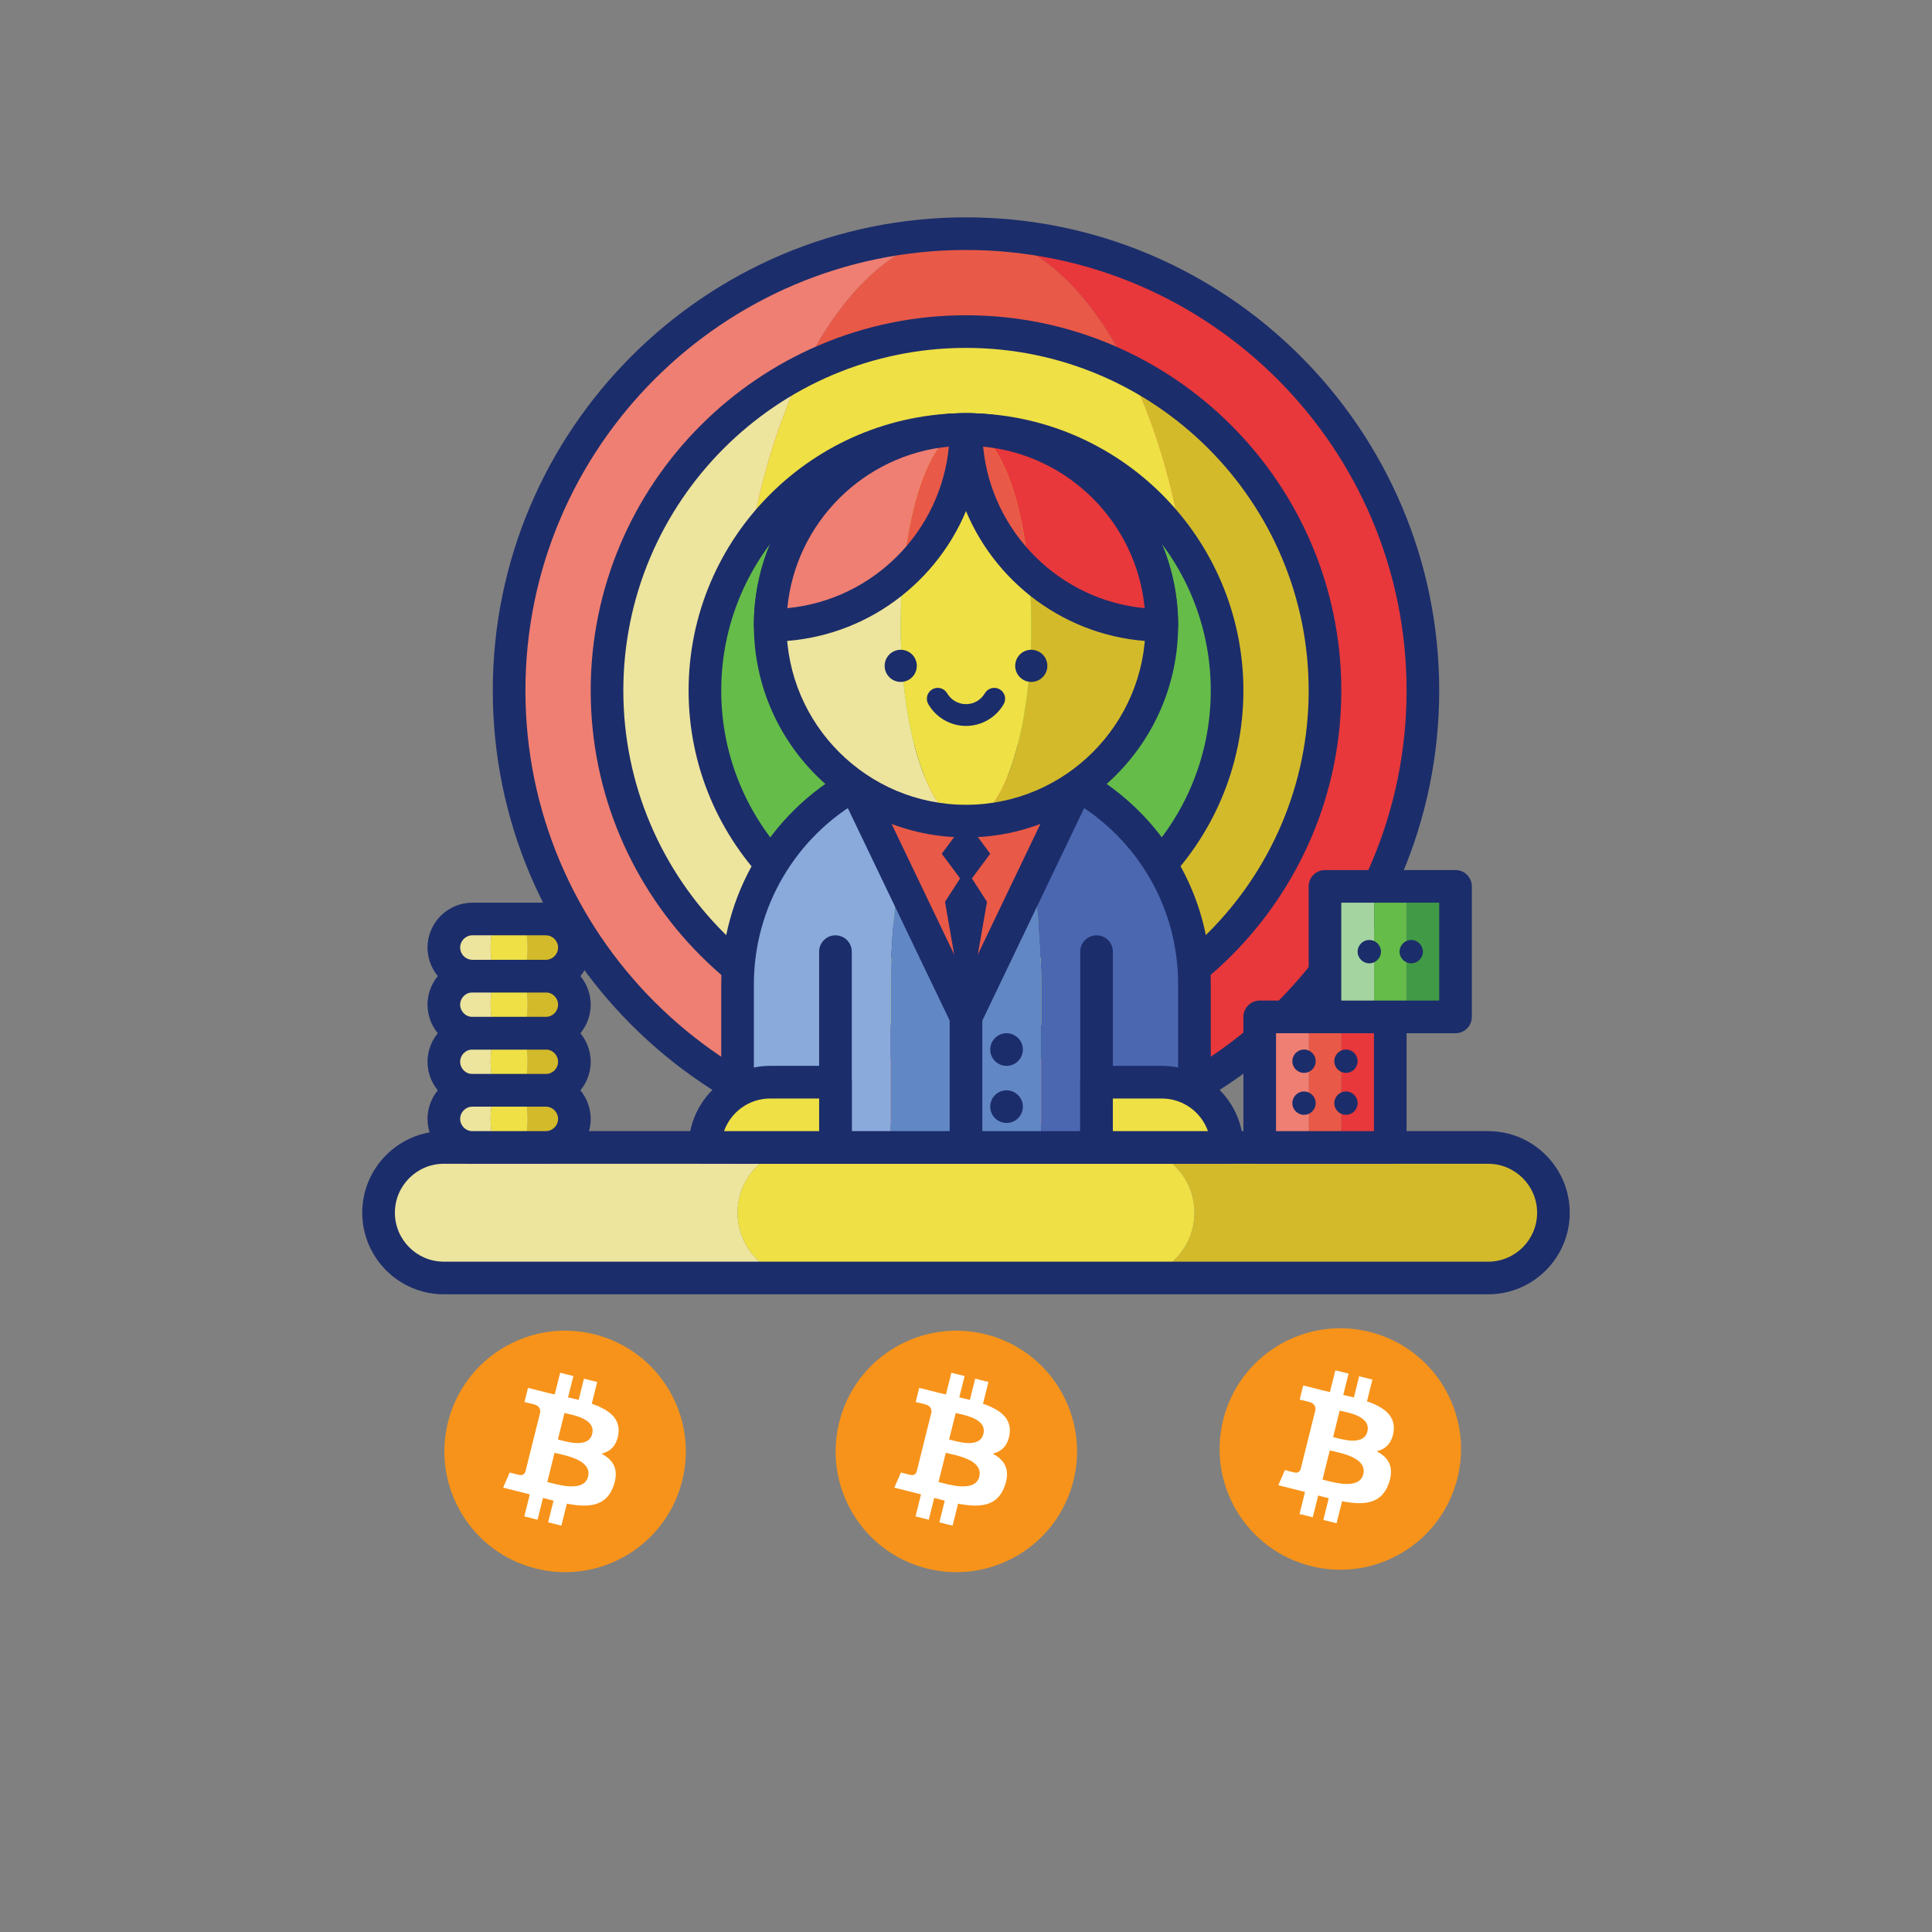 <?xml version="1.0" encoding="UTF-8"?> <svg xmlns="http://www.w3.org/2000/svg" width="800" height="800" viewBox="0 0 800 800" fill="none"><rect x="0" y="0" width="800" height="800" fill="#808080" stroke="none"/><path d="M305.405 285.943C305.405 181.457 347.757 96.754 400 96.754C295.513 96.754 210.811 181.457 210.811 285.943C210.811 390.43 295.513 475.132 400 475.132C347.757 475.132 305.405 390.43 305.405 285.943Z" fill="#EF7F72"></path><path d="M400 96.754C452.243 96.754 494.595 181.457 494.595 285.943C494.595 390.43 452.243 475.132 400 475.132C504.486 475.132 589.189 390.43 589.189 285.943C589.189 181.457 504.486 96.754 400 96.754Z" fill="#E8383B"></path><path d="M399.999 475.132C452.242 475.132 494.593 390.429 494.593 285.943C494.593 181.457 452.242 96.754 399.999 96.754C347.756 96.754 305.404 181.457 305.404 285.943C305.404 390.429 347.756 475.132 399.999 475.132Z" fill="#E95947"></path><path d="M399.999 481.892C291.954 481.892 204.053 393.991 204.053 285.946C204.053 177.901 291.954 90 399.999 90C508.044 90 595.945 177.901 595.945 285.946C595.945 393.991 508.044 481.892 399.999 481.892ZM399.999 103.514C299.406 103.514 217.566 185.351 217.566 285.946C217.566 386.541 299.406 468.378 399.999 468.378C500.591 468.378 582.431 386.541 582.431 285.946C582.431 185.351 500.591 103.514 399.999 103.514Z" fill="#1C2D6B"></path><path d="M332.457 153.547C284.325 178.15 251.352 228.184 251.352 285.95C251.352 343.716 284.325 393.75 332.457 418.353C315.732 384.229 305.406 337.511 305.406 285.95C305.406 234.389 315.732 187.671 332.457 153.547Z" fill="#EDE49D"></path><path d="M548.647 285.95C548.647 228.184 515.674 178.15 467.541 153.547C484.266 187.671 494.593 234.389 494.593 285.95C494.593 337.511 484.266 384.229 467.541 418.353C515.674 393.75 548.647 343.716 548.647 285.95Z" fill="#D3BA2A"></path><path d="M467.542 153.542C447.271 143.18 424.328 137.297 399.999 137.297C375.67 137.297 352.726 143.18 332.456 153.542C315.731 187.666 305.404 234.385 305.404 285.946C305.404 337.506 315.731 384.225 332.456 418.349C352.726 428.711 375.67 434.594 399.999 434.594C424.328 434.594 447.271 428.711 467.542 418.349C484.267 384.225 494.593 337.506 494.593 285.946C494.593 234.385 484.267 187.666 467.542 153.542Z" fill="#EEE045"></path><path d="M400.001 441.354C314.31 441.354 244.596 371.64 244.596 285.948C244.596 200.257 314.31 130.543 400.001 130.543C485.693 130.543 555.407 200.257 555.407 285.948C555.407 371.64 485.693 441.354 400.001 441.354ZM400.001 144.056C321.762 144.056 258.109 207.71 258.109 285.948C258.109 364.187 321.762 427.84 400.001 427.84C478.24 427.84 541.893 364.187 541.893 285.948C541.893 207.71 478.24 144.056 400.001 144.056Z" fill="#1C2D6B"></path><path d="M399.999 394.056C459.705 394.056 508.107 345.654 508.107 285.948C508.107 226.241 459.705 177.84 399.999 177.84C340.292 177.84 291.891 226.241 291.891 285.948C291.891 345.654 340.292 394.056 399.999 394.056Z" fill="#65BC49"></path><path d="M400 400.812C336.664 400.812 285.135 349.285 285.135 285.947C285.135 222.609 336.664 171.082 400 171.082C463.335 171.082 514.865 222.609 514.865 285.947C514.865 349.285 463.335 400.812 400 400.812ZM400 184.596C344.114 184.596 298.648 230.062 298.648 285.947C298.648 341.832 344.114 387.298 400 387.298C455.885 387.298 501.351 341.832 501.351 285.947C501.351 230.062 455.885 184.596 400 184.596Z" fill="#1C2D6B"></path><path d="M616.215 475.133H467.566C482.492 475.133 494.593 487.234 494.593 502.16C494.593 517.086 482.492 529.187 467.566 529.187H616.215C631.141 529.187 643.242 517.086 643.242 502.16C643.242 487.234 631.141 475.133 616.215 475.133Z" fill="#D3BA2A"></path><path d="M305.406 502.16C305.406 487.234 317.508 475.133 332.433 475.133H183.785C168.859 475.133 156.758 487.234 156.758 502.16C156.758 517.086 168.859 529.187 183.785 529.187H332.433C317.508 529.187 305.406 517.086 305.406 502.16Z" fill="#EDE49D"></path><path d="M494.593 502.16C494.593 487.234 482.492 475.133 467.566 475.133H332.431C317.506 475.133 305.404 487.234 305.404 502.16C305.404 517.086 317.506 529.187 332.431 529.187H467.566C482.492 529.187 494.593 517.086 494.593 502.16Z" fill="#EEE045"></path><path d="M616.216 535.946H183.784C165.155 535.946 150 520.791 150 502.163C150 483.534 165.155 468.379 183.784 468.379H616.216C634.845 468.379 650 483.534 650 502.163C650 520.791 634.845 535.946 616.216 535.946ZM183.784 481.892C172.606 481.892 163.514 490.987 163.514 502.163C163.514 513.338 172.606 522.433 183.784 522.433H616.216C627.394 522.433 636.487 513.338 636.487 502.163C636.487 490.987 627.394 481.892 616.216 481.892H183.784Z" fill="#1C2D6B"></path><path d="M384.83 324.932C389.314 317.319 394.49 312.973 399.999 312.973C383.265 312.973 367.544 317.319 353.918 324.932C324.976 341.103 305.404 372.049 305.404 407.567V475.135H368.862V407.567C368.862 372.049 375.305 341.103 384.83 324.932Z" fill="#89AADB"></path><path d="M466.892 340.675C460.743 334.527 453.739 329.211 446.081 324.932C432.455 317.319 416.734 312.973 400 312.973C405.509 312.973 410.682 317.319 415.169 324.932C417.689 329.211 419.995 334.527 422.018 340.675C427.653 357.792 431.137 381.441 431.137 407.567V475.135H494.595V407.567C494.595 381.441 484.009 357.792 466.892 340.675Z" fill="#4B67B0"></path><path d="M422.019 340.675C419.994 334.527 417.69 329.211 415.17 324.932C410.685 317.319 405.51 312.973 400.001 312.973C394.492 312.973 389.318 317.319 384.832 324.932C375.305 341.103 368.863 372.049 368.863 407.567V475.135H431.138V407.567C431.138 381.441 427.654 357.792 422.019 340.675Z" fill="#6287C5"></path><path d="M494.594 481.894H305.405C301.673 481.894 298.648 478.87 298.648 475.138V407.57C298.648 370.876 318.565 336.951 350.621 319.036C365.633 310.651 382.707 306.219 400 306.219C417.293 306.219 434.367 310.651 449.376 319.036C457.54 323.597 465.04 329.271 471.669 335.899C490.808 355.041 501.351 380.496 501.351 407.57V475.138C501.351 478.87 498.326 481.894 494.594 481.894ZM312.162 468.381H487.838V407.57C487.838 384.104 478.702 362.045 462.115 345.455C456.365 339.708 449.862 334.789 442.786 330.834C429.786 323.572 414.991 319.732 400 319.732C385.009 319.732 370.214 323.572 357.214 330.834C329.425 346.363 312.162 375.766 312.162 407.57V468.381Z" fill="#1C2D6B"></path><path d="M446.08 324.932L399.999 421.081L353.918 324.932C367.544 317.319 383.265 312.973 399.999 312.973C416.733 312.973 432.454 317.319 446.08 324.932Z" fill="#E95947"></path><path d="M399.999 427.84C397.4 427.84 395.03 426.347 393.907 424.003L347.825 327.854C346.283 324.638 347.508 320.775 350.623 319.034C365.632 310.651 382.706 306.219 399.999 306.219C417.292 306.219 434.366 310.651 449.375 319.036C452.49 320.777 453.715 324.638 452.172 327.856L406.091 424.005C404.967 426.347 402.598 427.84 399.999 427.84ZM362.855 327.948L399.999 405.451L437.143 327.948C425.578 322.559 412.862 319.732 399.999 319.732C387.136 319.732 374.42 322.559 362.855 327.948Z" fill="#1C2D6B"></path><path d="M399.999 481.892C396.267 481.892 393.242 478.867 393.242 475.135V421.081C393.242 417.349 396.267 414.324 399.999 414.324C403.731 414.324 406.756 417.349 406.756 421.081V475.135C406.756 478.867 403.731 481.892 399.999 481.892Z" fill="#1C2D6B"></path><path d="M372.974 258.921C372.974 214.142 385.075 177.84 400.001 177.84C355.222 177.84 318.92 214.142 318.92 258.921C318.92 303.7 355.222 340.002 400.001 340.002C385.075 340.002 372.974 303.7 372.974 258.921Z" fill="#EDE49D"></path><path d="M400 177.84C414.926 177.84 427.027 214.142 427.027 258.921C427.027 303.7 414.926 340.002 400 340.002C444.779 340.002 481.081 303.7 481.081 258.921C481.081 214.142 444.779 177.84 400 177.84Z" fill="#D3BA2A"></path><path d="M400 340.002C414.926 340.002 427.027 303.701 427.027 258.921C427.027 214.141 414.926 177.84 400 177.84C385.073 177.84 372.973 214.141 372.973 258.921C372.973 303.701 385.073 340.002 400 340.002Z" fill="#EEE045"></path><path d="M400 346.758C351.565 346.758 312.162 307.355 312.162 258.92C312.162 210.485 351.565 171.082 400 171.082C448.435 171.082 487.838 210.485 487.838 258.92C487.838 307.355 448.435 346.758 400 346.758ZM400 184.596C359.018 184.596 325.676 217.938 325.676 258.92C325.676 299.902 359.018 333.244 400 333.244C440.982 333.244 474.324 299.902 474.324 258.92C474.324 217.938 440.982 184.596 400 184.596Z" fill="#1C2D6B"></path><path d="M416.792 441.353C420.524 441.353 423.549 438.328 423.549 434.597C423.549 430.865 420.524 427.84 416.792 427.84C413.06 427.84 410.035 430.865 410.035 434.597C410.035 438.328 413.06 441.353 416.792 441.353Z" fill="#1C2D6B"></path><path d="M416.792 464.998C420.524 464.998 423.549 461.973 423.549 458.241C423.549 454.509 420.524 451.484 416.792 451.484C413.06 451.484 410.035 454.509 410.035 458.241C410.035 461.973 413.06 464.998 416.792 464.998Z" fill="#1C2D6B"></path><path d="M203.146 463.313C203.146 456.784 204.648 451.489 206.499 451.489C204.648 451.489 203.146 446.194 203.146 439.665C203.146 433.135 204.648 427.84 206.499 427.84C204.648 427.84 203.146 422.545 203.146 416.016C203.146 409.487 204.648 404.192 206.499 404.192C204.648 404.192 203.146 398.897 203.146 392.367C203.146 385.838 204.648 380.543 206.499 380.543H195.609C189.08 380.543 183.785 385.838 183.785 392.367C183.785 398.897 189.08 404.192 195.609 404.192C189.08 404.192 183.785 409.487 183.785 416.016C183.785 422.545 189.08 427.84 195.609 427.84C189.08 427.84 183.785 433.135 183.785 439.665C183.785 446.194 189.08 451.489 195.609 451.489C189.08 451.489 183.785 456.784 183.785 463.313C183.785 469.843 189.08 475.138 195.609 475.138H206.499C204.648 475.138 203.146 469.843 203.146 463.313Z" fill="#EDE49D"></path><path d="M237.837 416.016C237.837 409.487 232.542 404.192 226.013 404.192C232.542 404.192 237.837 398.897 237.837 392.367C237.837 385.838 232.542 380.543 226.013 380.543H215.123C216.974 380.543 218.477 385.838 218.477 392.367C218.477 398.897 216.974 404.192 215.123 404.192C216.974 404.192 218.477 409.487 218.477 416.016C218.477 422.545 216.974 427.84 215.123 427.84C216.974 427.84 218.477 433.135 218.477 439.665C218.477 446.194 216.974 451.489 215.123 451.489C216.974 451.489 218.477 456.784 218.477 463.313C218.477 469.843 216.974 475.138 215.123 475.138H226.013C232.542 475.138 237.837 469.843 237.837 463.313C237.837 456.784 232.542 451.489 226.013 451.489C232.542 451.489 237.837 446.194 237.837 439.665C237.837 433.135 232.542 427.84 226.013 427.84C232.542 427.84 237.837 422.545 237.837 416.016Z" fill="#D3BA2A"></path><path d="M218.478 463.313C218.478 456.784 216.976 451.489 215.124 451.489C216.976 451.489 218.478 446.194 218.478 439.665C218.478 433.135 216.976 427.84 215.124 427.84C216.976 427.84 218.478 422.545 218.478 416.016C218.478 409.487 216.976 404.192 215.124 404.192C216.976 404.192 218.478 398.897 218.478 392.367C218.478 385.838 216.976 380.543 215.124 380.543H206.498C204.647 380.543 203.145 385.838 203.145 392.367C203.145 398.897 204.647 404.192 206.498 404.192C204.647 404.192 203.145 409.487 203.145 416.016C203.145 422.545 204.647 427.84 206.498 427.84C204.647 427.84 203.145 433.135 203.145 439.665C203.145 446.194 204.647 451.489 206.498 451.489C204.647 451.489 203.145 456.784 203.145 463.313C203.145 469.843 204.647 475.138 206.498 475.138H215.124C216.976 475.138 218.478 469.843 218.478 463.313Z" fill="#EEE045"></path><path d="M226.014 481.893H195.608C185.363 481.893 177.027 473.557 177.027 463.312C177.027 453.066 185.363 444.73 195.608 444.73H226.014C236.259 444.73 244.595 453.066 244.595 463.312C244.595 473.557 236.259 481.893 226.014 481.893ZM195.608 458.244C192.816 458.244 190.541 460.517 190.541 463.312C190.541 466.107 192.816 468.379 195.608 468.379H226.014C228.807 468.379 231.081 466.107 231.081 463.312C231.081 460.517 228.807 458.244 226.014 458.244H195.608Z" fill="#1C2D6B"></path><path d="M226.014 458.244H195.608C185.363 458.244 177.027 449.909 177.027 439.663C177.027 429.418 185.363 421.082 195.608 421.082H226.014C236.259 421.082 244.595 429.418 244.595 439.663C244.595 449.909 236.259 458.244 226.014 458.244ZM195.608 434.596C192.816 434.596 190.541 436.868 190.541 439.663C190.541 442.458 192.816 444.731 195.608 444.731H226.014C228.807 444.731 231.081 442.458 231.081 439.663C231.081 436.868 228.807 434.596 226.014 434.596H195.608Z" fill="#1C2D6B"></path><path d="M226.014 434.592H195.608C185.363 434.592 177.027 426.256 177.027 416.011C177.027 405.765 185.363 397.43 195.608 397.43H226.014C236.259 397.43 244.595 405.765 244.595 416.011C244.595 426.256 236.259 434.592 226.014 434.592ZM195.608 410.943C192.816 410.943 190.541 413.216 190.541 416.011C190.541 418.806 192.816 421.078 195.608 421.078H226.014C228.807 421.078 231.081 418.806 231.081 416.011C231.081 413.216 228.807 410.943 226.014 410.943H195.608Z" fill="#1C2D6B"></path><path d="M226.014 410.943H195.608C185.363 410.943 177.027 402.608 177.027 392.362C177.027 382.117 185.363 373.781 195.608 373.781H226.014C236.259 373.781 244.595 382.117 244.595 392.362C244.595 402.608 236.259 410.943 226.014 410.943ZM195.608 387.295C192.816 387.295 190.541 389.567 190.541 392.362C190.541 395.157 192.816 397.43 195.608 397.43H226.014C228.807 397.43 231.081 395.157 231.081 392.362C231.081 389.567 228.807 387.295 226.014 387.295H195.608Z" fill="#1C2D6B"></path><path d="M521.617 421.078H541.98V475.132H521.617V421.078Z" fill="#EF7F72"></path><path d="M555.309 421.078H575.671V475.132H555.309V421.078Z" fill="#E8383B"></path><path d="M541.977 421.078H555.305V475.132H541.977V421.078Z" fill="#E95947"></path><path d="M575.676 481.892H521.622C517.89 481.892 514.865 478.867 514.865 475.135V421.081C514.865 417.349 517.89 414.324 521.622 414.324H575.676C579.408 414.324 582.433 417.349 582.433 421.081V475.135C582.433 478.867 579.408 481.892 575.676 481.892ZM528.379 468.378H568.919V427.838H528.379V468.378Z" fill="#1C2D6B"></path><path d="M548.645 367.027H569.007V421.081H548.645V367.027Z" fill="#A4D4A0"></path><path d="M582.336 367.027H602.699V421.081H582.336V367.027Z" fill="#419B46"></path><path d="M569.004 367.027H582.333V421.081H569.004V367.027Z" fill="#65BC49"></path><path d="M602.699 427.837H548.645C544.913 427.837 541.889 424.812 541.889 421.08V367.026C541.889 363.294 544.913 360.27 548.645 360.27H602.699C606.431 360.27 609.456 363.294 609.456 367.026V421.08C609.456 424.812 606.431 427.837 602.699 427.837ZM555.402 414.324H595.943V373.783H555.402V414.324Z" fill="#1C2D6B"></path><path d="M399.999 340L389.965 353.514L399.999 367.027L410.032 353.514L399.999 340Z" fill="#1C2D6B"></path><path d="M391.307 373.431L399.998 423.31V359.918L391.307 373.431Z" fill="#1C2D6B"></path><path d="M400 359.918V423.31L408.691 373.431L400 359.918Z" fill="#1C2D6B"></path><path d="M372.974 282.37C376.651 282.37 379.632 279.389 379.632 275.712C379.632 272.035 376.651 269.055 372.974 269.055C369.297 269.055 366.316 272.035 366.316 275.712C366.316 279.389 369.297 282.37 372.974 282.37Z" fill="#1C2D6B"></path><path d="M427.029 282.37C430.706 282.37 433.686 279.389 433.686 275.712C433.686 272.035 430.706 269.055 427.029 269.055C423.352 269.055 420.371 272.035 420.371 275.712C420.371 279.389 423.352 282.37 427.029 282.37Z" fill="#1C2D6B"></path><path d="M400 300.589C393.59 300.589 387.613 297.14 384.401 291.591C383.153 289.438 383.887 286.683 386.043 285.436C388.198 284.188 390.955 284.924 392.196 287.077C393.804 289.854 396.795 291.58 400 291.58C403.205 291.58 406.196 289.854 407.804 287.077C409.047 284.924 411.802 284.188 413.957 285.436C416.11 286.683 416.845 289.438 415.599 291.591C412.387 297.143 406.41 300.589 400 300.589Z" fill="#1C2D6B"></path><path d="M400.001 177.84C355.222 177.84 318.92 214.142 318.92 258.921C340.163 258.921 359.49 250.741 373.947 237.371C377.093 203.056 387.562 177.84 400.001 177.84Z" fill="#EF7F72"></path><path d="M426.054 237.371C440.511 250.741 459.838 258.921 481.081 258.921C481.081 214.142 444.779 177.84 400 177.84C412.439 177.84 422.908 203.056 426.054 237.371Z" fill="#E8383B"></path><path d="M399.999 177.84C399.999 201.376 410.038 222.561 426.053 237.371C422.907 203.056 412.439 177.84 399.999 177.84C387.56 177.84 377.092 203.056 373.945 237.371C389.961 222.561 399.999 201.376 399.999 177.84Z" fill="#E95947"></path><path d="M481.081 265.677C444.615 265.677 413.266 243.337 400 211.623C386.734 243.334 355.385 265.677 318.919 265.677C315.187 265.677 312.162 262.652 312.162 258.92C312.162 210.485 351.565 171.082 400 171.082C448.435 171.082 487.838 210.485 487.838 258.92C487.838 262.652 484.813 265.677 481.081 265.677ZM407.092 184.931C410.45 220.267 438.653 248.467 473.986 251.828C470.628 216.492 442.428 188.291 407.092 184.931ZM392.908 184.931C357.574 188.291 329.372 216.492 326.013 251.828C361.347 248.467 389.547 220.267 392.908 184.931Z" fill="#1C2D6B"></path><path d="M345.946 481.891C342.214 481.891 339.189 478.867 339.189 475.135V394.054C339.189 390.322 342.214 387.297 345.946 387.297C349.678 387.297 352.703 390.322 352.703 394.054V475.135C352.703 478.867 349.678 481.891 345.946 481.891Z" fill="#1C2D6B"></path><path d="M454.054 481.891C450.322 481.891 447.297 478.867 447.297 475.135V394.054C447.297 390.322 450.322 387.297 454.054 387.297C457.786 387.297 460.81 390.322 460.81 394.054V475.135C460.81 478.867 457.786 481.891 454.054 481.891Z" fill="#1C2D6B"></path><path d="M345.945 475.132H291.891C291.891 460.207 303.992 448.105 318.918 448.105H345.945V475.132Z" fill="#EEE045"></path><path d="M345.946 481.892H291.892C288.16 481.892 285.135 478.867 285.135 475.135C285.135 456.507 300.29 441.352 318.919 441.352H345.946C349.678 441.352 352.702 444.376 352.702 448.108V475.135C352.702 478.867 349.678 481.892 345.946 481.892ZM299.806 468.379H339.189V454.865H318.919C310.11 454.865 302.594 460.514 299.806 468.379Z" fill="#1C2D6B"></path><path d="M454.053 475.132H508.107C508.107 460.207 496.005 448.105 481.08 448.105H454.053V475.132Z" fill="#EEE045"></path><path d="M508.108 481.892H454.054C450.322 481.892 447.297 478.867 447.297 475.135V448.108C447.297 444.376 450.322 441.352 454.054 441.352H481.081C499.709 441.352 514.864 456.507 514.864 475.135C514.864 478.867 511.84 481.892 508.108 481.892ZM460.81 468.379H500.193C497.405 460.514 489.889 454.865 481.081 454.865H460.81V468.379Z" fill="#1C2D6B"></path><path d="M566.993 398.889C569.661 398.889 571.824 396.726 571.824 394.058C571.824 391.39 569.661 389.227 566.993 389.227C564.325 389.227 562.162 391.39 562.162 394.058C562.162 396.726 564.325 398.889 566.993 398.889Z" fill="#1C2D6B"></path><path d="M584.36 398.889C587.028 398.889 589.191 396.726 589.191 394.058C589.191 391.39 587.028 389.227 584.36 389.227C581.692 389.227 579.529 391.39 579.529 394.058C579.529 396.726 581.692 398.889 584.36 398.889Z" fill="#1C2D6B"></path><path d="M539.966 444.256C542.634 444.256 544.797 442.093 544.797 439.425C544.797 436.757 542.634 434.594 539.966 434.594C537.298 434.594 535.135 436.757 535.135 439.425C535.135 442.093 537.298 444.256 539.966 444.256Z" fill="#1C2D6B"></path><path d="M539.966 461.623C542.634 461.623 544.797 459.46 544.797 456.792C544.797 454.124 542.634 451.961 539.966 451.961C537.298 451.961 535.135 454.124 535.135 456.792C535.135 459.46 537.298 461.623 539.966 461.623Z" fill="#1C2D6B"></path><path d="M557.333 444.256C560.001 444.256 562.164 442.093 562.164 439.425C562.164 436.757 560.001 434.594 557.333 434.594C554.665 434.594 552.502 436.757 552.502 439.425C552.502 442.093 554.665 444.256 557.333 444.256Z" fill="#1C2D6B"></path><path d="M557.333 461.623C560.001 461.623 562.164 459.46 562.164 456.792C562.164 454.124 560.001 451.961 557.333 451.961C554.665 451.961 552.502 454.124 552.502 456.792C552.502 459.46 554.665 461.623 557.333 461.623Z" fill="#1C2D6B"></path><g clip-path="url(#clip0_714_142)"><path d="M282.498 613.096C275.82 639.881 248.69 656.183 221.902 649.503C195.124 642.825 178.822 615.694 185.503 588.91C192.178 562.121 219.308 545.818 246.089 552.496C272.876 559.174 289.176 586.308 282.498 613.096Z" fill="#F7931A"></path><path d="M217.553 609.42C217.281 610.095 216.592 611.108 215.039 610.723C215.094 610.803 211.051 609.728 211.051 609.728L208.328 616.008L215.467 617.787C216.795 618.12 218.097 618.469 219.378 618.797L217.108 627.912L222.587 629.279L224.836 620.261C226.333 620.667 227.786 621.042 229.207 621.395L226.967 630.372L232.453 631.739L234.723 622.64C244.078 624.411 251.112 623.697 254.073 615.236C256.459 608.423 253.954 604.494 249.032 601.931C252.617 601.105 255.317 598.747 256.037 593.877C257.032 587.224 251.967 583.647 245.04 581.261L247.287 572.249L241.801 570.881L239.614 579.656C238.171 579.297 236.69 578.958 235.218 578.622L237.421 569.789L231.939 568.422L229.69 577.431C228.496 577.159 227.325 576.89 226.187 576.608L226.193 576.58L218.628 574.69L217.168 580.55C217.168 580.55 221.239 581.483 221.153 581.54C223.375 582.095 223.776 583.565 223.709 584.731L217.553 609.42ZM243.503 611.453C241.807 618.265 230.337 614.583 226.618 613.659L229.631 601.583C233.35 602.511 245.274 604.348 243.503 611.453ZM245.199 593.778C243.653 599.975 234.106 596.827 231.009 596.055L233.74 585.102C236.837 585.874 246.81 587.314 245.199 593.778Z" fill="white"></path></g><g clip-path="url(#clip1_714_142)"><path d="M444.498 613.096C437.82 639.881 410.69 656.183 383.902 649.503C357.124 642.825 340.822 615.694 347.503 588.91C354.178 562.121 381.308 545.818 408.089 552.496C434.876 559.174 451.176 586.308 444.498 613.096Z" fill="#F7931A"></path><path d="M379.553 609.42C379.281 610.095 378.592 611.108 377.039 610.723C377.094 610.803 373.051 609.728 373.051 609.728L370.328 616.008L377.467 617.787C378.795 618.12 380.097 618.469 381.378 618.797L379.108 627.912L384.587 629.279L386.836 620.261C388.333 620.667 389.786 621.042 391.207 621.395L388.967 630.372L394.453 631.739L396.723 622.64C406.078 624.411 413.112 623.697 416.073 615.236C418.459 608.423 415.954 604.494 411.032 601.931C414.617 601.105 417.317 598.747 418.037 593.877C419.032 587.224 413.967 583.647 407.04 581.261L409.287 572.249L403.801 570.881L401.614 579.656C400.171 579.297 398.69 578.958 397.218 578.622L399.421 569.789L393.939 568.422L391.69 577.431C390.496 577.159 389.325 576.89 388.187 576.608L388.193 576.58L380.628 574.69L379.168 580.55C379.168 580.55 383.239 581.483 383.153 581.54C385.375 582.095 385.776 583.565 385.709 584.731L379.553 609.42ZM405.503 611.453C403.807 618.265 392.337 614.583 388.618 613.659L391.631 601.583C395.35 602.511 407.274 604.348 405.503 611.453ZM407.199 593.778C405.653 599.975 396.106 596.827 393.009 596.055L395.74 585.102C398.837 585.874 408.81 587.314 407.199 593.778Z" fill="white"></path></g><g clip-path="url(#clip2_714_142)"><path d="M603.498 612.096C596.82 638.881 569.69 655.183 542.902 648.503C516.124 641.825 499.822 614.694 506.503 587.91C513.178 561.121 540.308 544.818 567.089 551.496C593.876 558.174 610.176 585.308 603.498 612.096Z" fill="#F7931A"></path><path d="M538.553 608.42C538.281 609.095 537.592 610.108 536.039 609.723C536.094 609.803 532.051 608.728 532.051 608.728L529.328 615.008L536.467 616.787C537.795 617.12 539.097 617.469 540.378 617.797L538.108 626.912L543.587 628.279L545.836 619.261C547.333 619.667 548.786 620.042 550.207 620.395L547.967 629.372L553.453 630.739L555.723 621.64C565.078 623.411 572.112 622.697 575.073 614.236C577.459 607.423 574.954 603.494 570.032 600.931C573.617 600.105 576.317 597.747 577.037 592.877C578.032 586.224 572.967 582.647 566.04 580.261L568.287 571.249L562.801 569.881L560.614 578.656C559.171 578.297 557.69 577.958 556.218 577.622L558.421 568.789L552.939 567.422L550.69 576.431C549.496 576.159 548.325 575.89 547.187 575.608L547.193 575.58L539.628 573.69L538.168 579.55C538.168 579.55 542.239 580.483 542.153 580.54C544.375 581.095 544.776 582.565 544.709 583.731L538.553 608.42ZM564.503 610.453C562.807 617.265 551.337 613.583 547.618 612.659L550.631 600.583C554.35 601.511 566.274 603.348 564.503 610.453ZM566.199 592.778C564.653 598.975 555.106 595.827 552.009 595.055L554.74 584.102C557.837 584.874 567.81 586.314 566.199 592.778Z" fill="white"></path></g><defs><clipPath id="clip0_714_142"><rect width="100" height="100" fill="white" transform="translate(184 551)"></rect></clipPath><clipPath id="clip1_714_142"><rect width="100" height="100" fill="white" transform="translate(346 551)"></rect></clipPath><clipPath id="clip2_714_142"><rect width="100" height="100" fill="white" transform="translate(505 550)"></rect></clipPath></defs></svg> 